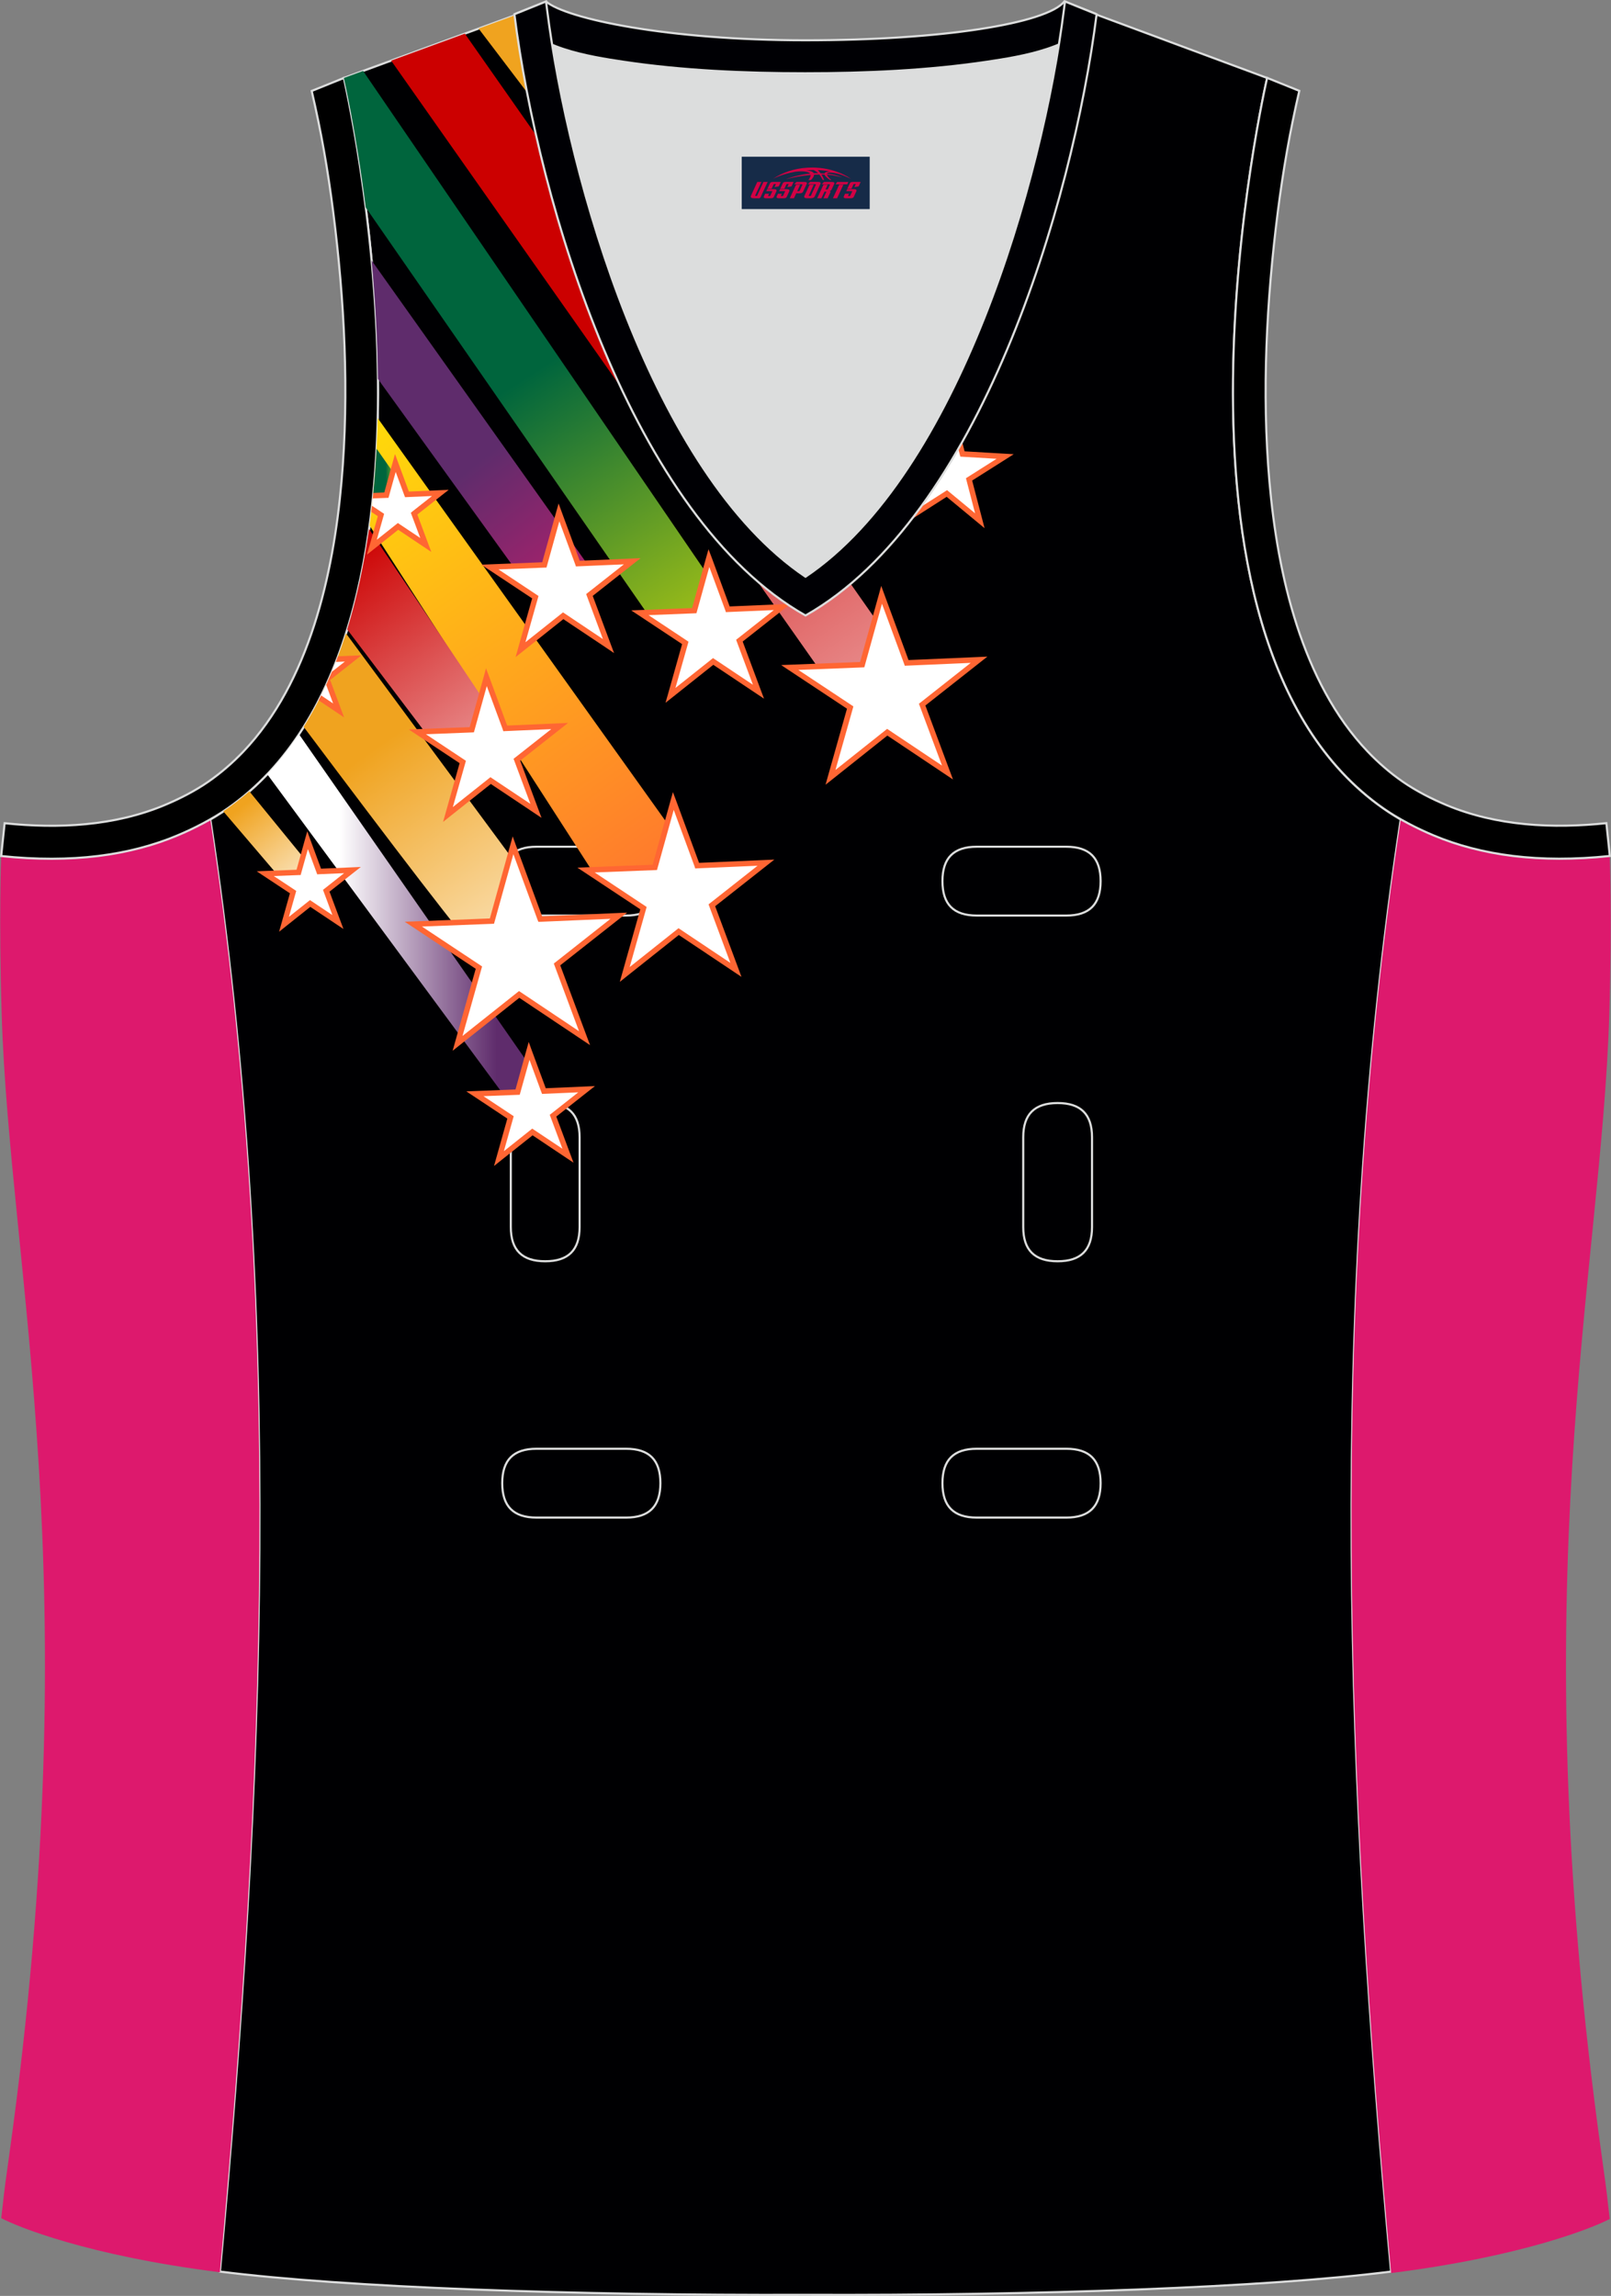 <?xml version="1.0" encoding="utf-8"?>
<!-- Generator: Adobe Illustrator 19.0.0, SVG Export Plug-In . SVG Version: 6.00 Build 0)  -->
<svg xmlns="http://www.w3.org/2000/svg" xmlns:xlink="http://www.w3.org/1999/xlink" version="1.1" id="图层_1" x="0px" y="0px" width="302.1px" height="430.42px" viewBox="0 0 302.1 430.42" enable-background="new 0 0 302.1 430.42" xml:space="preserve">
<rect x="0" y="0" width="302.1" height="430.42" fill="#808080" stroke="none"/>
<g id="XMLID_20_">
	<path id="XMLID_23_" fill="#000002" stroke="#DCDDDD" stroke-width="0.4" stroke-miterlimit="22.926" d="M101.64,1L64.48,14.62   c0,0,25.43,109.52-25.04,139.02c13.91,91.93,10.01,182.4,1.8,272.21c23.37,2.98,66.59,4.52,109.81,4.36   c43.21,0.17,86.44-1.37,109.81-4.36c-8.2-89.81-12.11-180.28,1.81-272.21c-50.47-29.49-25.04-139.02-25.04-139.02l-37-13.73   l-11.74,8.47l-40.26,2.38l-33.12-3.11L101.64,1z"/>
	<path fill="#DD196D" d="M262.67,153.67c9.87,5.89,22.68,8.69,39.2,6.95c0,0,0.45,11.69-0.09,29.57   c-1.51,49.08-16.57,105.44-1.41,214.04c1.31,9.36,0.84,6.4,1.49,11.76c-3,1.58-16.16,7.01-40.99,10.14   C252.65,336.23,248.73,245.68,262.67,153.67z"/>
	<path fill="#DD196D" d="M39.42,153.52c-9.87,5.89-22.68,8.69-39.2,6.95c0,0-0.46,11.69,0.09,29.57   c1.51,49.08,16.57,105.44,1.41,214.04c-1.31,9.36-0.84,6.4-1.49,11.76c3,1.58,16.16,7.02,41,10.14   C49.45,336.09,53.36,245.54,39.42,153.52z"/>
	<path fill="none" stroke="#DCDDDD" stroke-width="0.4" stroke-miterlimit="22.926" d="M183.15,158.74c-4.32,0-6.42,2.11-6.42,6.45   s2.1,6.45,6.42,6.45h16.82c4.32,0,6.42-2.11,6.42-6.45s-2.1-6.45-6.42-6.45H183.15L183.15,158.74z M204.78,213.21   c0-4.32-2.11-6.42-6.45-6.42s-6.45,2.1-6.45,6.42v16.82c0,4.32,2.11,6.42,6.45,6.42s6.45-2.1,6.45-6.42V213.21L204.78,213.21z    M95.79,230.03c0,4.32,2.11,6.42,6.45,6.42c4.34,0,6.45-2.1,6.45-6.42v-16.82c0-4.32-2.11-6.42-6.45-6.42   c-4.34,0-6.45,2.1-6.45,6.42V230.03L95.79,230.03z M100.6,271.6c-4.32,0-6.42,2.11-6.42,6.45s2.1,6.45,6.42,6.45h16.82   c4.32,0,6.42-2.11,6.42-6.45s-2.1-6.45-6.42-6.45H100.6L100.6,271.6z M183.15,271.6c-4.32,0-6.42,2.11-6.42,6.45   s2.1,6.45,6.42,6.45h16.82c4.32,0,6.42-2.11,6.42-6.45s-2.1-6.45-6.42-6.45H183.15L183.15,271.6z M100.6,158.74   c-4.32,0-6.42,2.11-6.42,6.45s2.1,6.45,6.42,6.45h16.82c4.32,0,6.42-2.11,6.42-6.45s-2.1-6.45-6.42-6.45H100.6z"/>
	<path stroke="#DCDDDD" stroke-width="0.4" stroke-miterlimit="22.926" d="M62.47,39.62c2.13,16.63,3.04,33.98,1.57,50.69   c-1.52,17.33-6.03,37.57-18.39,50.57c-2,2.1-4.2,4.01-6.59,5.67c-2.47,1.72-5.41,3.22-8.19,4.38c-9.42,3.94-19.95,4.46-30,3.4   l-0.65,6.15c13.27,1.4,24.15-0.13,33.03-3.85c3.09-1.29,6.59-3.09,9.34-5.01c46.24-32.14,21.89-137,21.89-137l-6.03,2.43   C60.23,24.69,61.48,31.86,62.47,39.62z"/>
	<path stroke="#DCDDDD" stroke-width="0.4" stroke-miterlimit="22.926" d="M239.63,39.62c-2.13,16.63-3.04,33.98-1.58,50.69   c1.52,17.33,6.04,37.57,18.4,50.56c2,2.1,4.2,4.01,6.59,5.67c2.48,1.72,5.41,3.22,8.19,4.38c9.42,3.94,19.95,4.46,30,3.4l0.65,6.15   c-13.27,1.4-24.15-0.13-33.03-3.85c-3.09-1.29-6.59-3.09-9.34-5.01C213.27,119.47,237.62,14.6,237.62,14.6l6.03,2.43   C241.88,24.69,240.63,31.86,239.63,39.62z"/>
	<g>
		
			<linearGradient id="SVGID_1_" gradientUnits="userSpaceOnUse" x1="-935.687" y1="1501.108" x2="-876.688" y2="1426.776" gradientTransform="matrix(1 0 0 -1 996.485 1550.959)">
			<stop offset="0.493" style="stop-color:#5F2C6C"/>
			<stop offset="1" style="stop-color:#DD196C"/>
		</linearGradient>
		<path fill="url(#SVGID_1_)" d="M70.87,71.04l29.53,40.92l9.61-6.38L69.68,48.82C70.33,55.71,70.79,63.24,70.87,71.04z"/>
		
			<linearGradient id="SVGID_2_" gradientUnits="userSpaceOnUse" x1="-956.89" y1="1503.46" x2="-863.131" y2="1370.445" gradientTransform="matrix(1 0 0 -1 996.485 1550.959)">
			<stop offset="0.094" style="stop-color:#FFF500"/>
			<stop offset="1" style="stop-color:#FF6634"/>
		</linearGradient>
		<path fill="url(#SVGID_2_)" d="M70.83,78.39l55.84,78.13l-1.97,11.6l-13-3.82L69.3,98.52C70.2,91.86,70.68,85.08,70.83,78.39z"/>
		
			<linearGradient id="SVGID_3_" gradientUnits="userSpaceOnUse" x1="-926.505" y1="1459.557" x2="-921.261" y2="1459.557" gradientTransform="matrix(1 0 0 -1 996.485 1550.959)">
			<stop offset="0.45" style="stop-color:#00653D"/>
			<stop offset="1" style="stop-color:#FFF500"/>
		</linearGradient>
		<path fill="url(#SVGID_3_)" d="M70.62,84.13c2.77,3.94,4.61,6.55,4.61,6.55l-0.59,7.99l-2.73-3.42l-1.93-2.56    C70.26,89.84,70.47,86.98,70.62,84.13z"/>
		
			<linearGradient id="SVGID_4_" gradientUnits="userSpaceOnUse" x1="-956.032" y1="1480.392" x2="-886.162" y2="1380.897" gradientTransform="matrix(1 0 0 -1 996.485 1550.959)">
			<stop offset="0.33" style="stop-color:#CC0000"/>
			<stop offset="1" style="stop-color:#FFFFFF"/>
		</linearGradient>
		<path fill="url(#SVGID_4_)" d="M69.21,99.19c11.96,17.71,23.13,34.48,23.13,34.48l-1.31,10.36l-9.99-5L65.11,118    C66.96,111.99,68.29,105.65,69.21,99.19z"/>
		
			<linearGradient id="SVGID_5_" gradientUnits="userSpaceOnUse" x1="-951.476" y1="1446.964" x2="-887.141" y2="1355.963" gradientTransform="matrix(1 0 0 -1 996.485 1550.959)">
			<stop offset="0.397" style="stop-color:#F0A31F"/>
			<stop offset="1" style="stop-color:#FFFFFF"/>
		</linearGradient>
		<path fill="url(#SVGID_5_)" d="M89.03,177.71c-0.36,0.55-15.95-19.94-32.08-41.44c3.32-5.31,5.93-11.23,7.93-17.53l33.29,45.06    l-2.93,16.88L89.03,177.71z"/>
		
			<linearGradient id="SVGID_6_" gradientUnits="userSpaceOnUse" x1="-946.375" y1="1376.882" x2="-895.275" y2="1376.882" gradientTransform="matrix(1 0 0 -1 996.485 1550.959)">
			<stop offset="0.266" style="stop-color:#FFFFFF"/>
			<stop offset="0.842" style="stop-color:#5F2C6C"/>
		</linearGradient>
		<path fill="url(#SVGID_6_)" d="M56.06,137.63l45.15,64.81l-2.88,8.08l-48.22-65.38C52.31,142.83,54.28,140.31,56.06,137.63z"/>
		
			<linearGradient id="SVGID_7_" gradientUnits="userSpaceOnUse" x1="-961.337" y1="1413.051" x2="-935.672" y2="1379.719" gradientTransform="matrix(1 0 0 -1 996.485 1550.959)">
			<stop offset="0.397" style="stop-color:#F0A31F"/>
			<stop offset="1" style="stop-color:#FFFFFF"/>
		</linearGradient>
		<path fill="url(#SVGID_7_)" d="M46.76,148.35L58,162.12l1.19,6.13l-3.78-0.29c0,0-6.7-7.85-13.54-15.86    C43.6,150.95,45.22,149.69,46.76,148.35z"/>
		
			<linearGradient id="SVGID_8_" gradientUnits="userSpaceOnUse" x1="-917.046" y1="1541.727" x2="-795.269" y2="1373.142" gradientTransform="matrix(1 0 0 -1 996.485 1550.959)">
			<stop offset="0.33" style="stop-color:#CC0000"/>
			<stop offset="1" style="stop-color:#FFFFFF"/>
		</linearGradient>
		<polygon fill="url(#SVGID_8_)" points="155.79,128.55 73.35,11.37 87.17,6.31 168.36,122.05 169.16,129.88   "/>
		
			<linearGradient id="SVGID_9_" gradientUnits="userSpaceOnUse" x1="-937.818" y1="1542.903" x2="-848.356" y2="1404.059" gradientTransform="matrix(1 0 0 -1 996.485 1550.959)">
			<stop offset="0.45" style="stop-color:#00653D"/>
			<stop offset="1" style="stop-color:#FFF500"/>
		</linearGradient>
		<path fill="url(#SVGID_9_)" d="M122.34,116.43L68.59,38.9c-1.84-14.5-4.11-24.28-4.11-24.28l3.61-1.32l67.68,98.97l-4.97,4.37    L122.34,116.43z"/>
		
			<linearGradient id="SVGID_10_" gradientUnits="userSpaceOnUse" x1="-894.205" y1="1544.149" x2="-827.857" y2="1452.418" gradientTransform="matrix(1 0 0 -1 996.485 1550.959)">
			<stop offset="0.397" style="stop-color:#F0A31F"/>
			<stop offset="1" style="stop-color:#FFFFFF"/>
		</linearGradient>
		<polygon fill="url(#SVGID_10_)" points="89.75,5.36 144.74,77.74 149.77,78.32 154.28,72.64 114.8,8.24 101.64,1   "/>
		<polygon fill="#FFFFFF" points="126.27,150.17 130.74,162.28 143.65,161.73 133.5,169.73 138.02,181.83 127.28,174.65     117.16,182.68 120.67,170.25 109.9,163.12 122.81,162.61   "/>
		<path fill="#FF6633" d="M126.75,149.99l4.34,11.77l12.53-0.54l1.59-0.07l-1.25,0.98l-9.85,7.76l4.38,11.75l0.55,1.49l-1.32-0.88    l-10.43-6.97l-9.82,7.8l-1.24,0.99l0.43-1.53l3.41-12.07l-10.46-6.93l-1.33-0.88l1.59-0.06l12.53-0.49l3.36-12.08l0.43-1.53    L126.75,149.99L126.75,149.99L126.75,149.99z M130.26,162.46l-3.92-10.63l-3.04,10.91l-0.1,0.36l-0.37,0.02l-11.32,0.44l9.44,6.26    l0.31,0.21l-0.1,0.36l-3.08,10.9l8.87-7.05l0.29-0.23l0.31,0.21l9.41,6.29L133,169.89l-0.13-0.35l0.29-0.23l8.9-7.01l-11.32,0.49    l-0.38,0.02L130.26,162.46z"/>
		<polygon fill="#FFFFFF" points="99.21,197.02 101.98,204.54 110,204.2 103.7,209.16 106.5,216.67 99.84,212.21 93.56,217.2     95.74,209.49 89.06,205.06 97.07,204.74   "/>
		<path fill="#FF6633" d="M99.69,196.84l2.65,7.17l7.64-0.33l1.59-0.07l-1.25,0.98l-6,4.73l2.67,7.16l0.56,1.49l-1.32-0.88    l-6.36-4.25l-5.98,4.75l-1.25,1l0.43-1.53l2.07-7.36l-6.36-4.22l-1.33-0.88l1.58-0.06l7.64-0.3l2.05-7.37l0.43-1.53L99.69,196.84    L99.69,196.84L99.69,196.84z M101.51,204.72l-2.22-6.03l-1.73,6.19l-0.1,0.36l-0.37,0.01l-6.43,0.25l5.36,3.55l0.31,0.21    l-0.1,0.36l-1.74,6.19l5.03-4l0.29-0.23l0.31,0.21l5.35,3.57l-2.25-6.02l-0.13-0.35l0.3-0.23l5.05-3.98l-6.42,0.28l-0.37,0.02    L101.51,204.72z"/>
		<polygon fill="#FFFFFF" points="96.2,158.46 101.3,172.3 116.04,171.67 104.45,180.8 109.61,194.62 97.34,186.42 85.79,195.6     89.8,181.4 77.5,173.25 92.24,172.67   "/>
		<path fill="#FF6633" d="M96.68,158.29l4.98,13.49l14.36-0.62l1.59-0.07l-1.25,0.98l-11.3,8.9l5.03,13.47l0.56,1.49l-1.32-0.88    l-11.95-7.99L86.12,196l-1.24,0.99l0.43-1.53l3.9-13.84l-11.98-7.94l-1.33-0.88l1.59-0.06l14.37-0.56l3.85-13.85l0.43-1.53    L96.68,158.29L96.68,158.29L96.68,158.29z M100.82,172.48l-4.55-12.35l-3.53,12.68l-0.1,0.36l-0.37,0.02l-13.15,0.51l10.97,7.27    l0.31,0.21l-0.1,0.36l-3.57,12.67l10.31-8.19l0.29-0.23l0.31,0.21l10.94,7.32l-4.6-12.34l-0.13-0.35l0.3-0.23l10.33-8.15    l-13.15,0.56l-0.37,0.01L100.82,172.48z"/>
		<polygon fill="#FFFFFF" points="165.32,111.51 170.02,124.26 183.6,123.68 172.92,132.09 177.68,144.82 166.38,137.27     155.73,145.73 159.43,132.65 148.09,125.14 161.68,124.61   "/>
		<path fill="#FF6633" d="M165.8,111.34l4.57,12.4l13.2-0.57l1.59-0.07l-1.25,0.98l-10.38,8.18l4.62,12.38l0.56,1.49l-1.32-0.88    l-10.99-7.35l-10.35,8.23l-1.24,0.98l0.43-1.53l3.59-12.72l-11.02-7.3l-1.32-0.88l1.59-0.06l13.21-0.52l3.54-12.73l0.42-1.53    L165.8,111.34L165.8,111.34L165.8,111.34z M169.54,124.44l-4.15-11.26l-3.21,11.56l-0.1,0.36l-0.38,0.02l-11.99,0.47l10.01,6.63    l0.31,0.21l-0.1,0.36l-3.26,11.55l9.4-7.47l0.29-0.23l0.31,0.21l9.98,6.67l-4.2-11.24l-0.13-0.35l0.29-0.23l9.42-7.43l-11.98,0.52    l-0.38,0.02L169.54,124.44z"/>
		<polygon fill="#FFFFFF" points="132.94,104.63 136.48,114.22 146.69,113.78 138.66,120.1 142.24,129.68 133.74,124 125.74,130.36     128.52,120.52 120,114.87 130.21,114.48   "/>
		<path fill="#FF6633" d="M133.43,104.45l3.4,9.24l9.83-0.42l1.59-0.07l-1.25,0.98l-7.73,6.09l3.44,9.22l0.56,1.49l-1.32-0.88    l-8.19-5.47l-7.71,6.13l-1.25,0.99l0.44-1.53l2.67-9.47l-8.21-5.44l-1.33-0.88l1.58-0.06l9.84-0.38l2.64-9.49l0.43-1.53    L133.43,104.45L133.43,104.45L133.43,104.45z M136,114.39l-2.99-8.1l-2.31,8.31l-0.1,0.36l-0.37,0.02l-8.62,0.34l7.19,4.77    l0.31,0.21l-0.1,0.36l-2.35,8.31l6.76-5.37l0.29-0.23l0.31,0.21l7.17,4.79l-3.02-8.08l-0.13-0.35l0.29-0.23l6.78-5.34l-8.62,0.37    l-0.37,0.02L136,114.39z"/>
		<polygon fill="#FFFFFF" points="104.82,96.07 108.36,105.66 118.57,105.21 110.54,111.54 114.11,121.11 105.61,115.44     97.62,121.79 100.39,111.96 91.87,106.31 102.08,105.91   "/>
		<path fill="#FF6633" d="M105.3,95.89l3.41,9.24l9.83-0.42l1.59-0.07l-1.25,0.98l-7.73,6.09l3.44,9.23l0.56,1.49l-1.32-0.89    l-8.19-5.47l-7.71,6.13l-1.24,0.98l0.43-1.53l2.67-9.47l-8.21-5.44l-1.33-0.88l1.59-0.06l9.84-0.39l2.64-9.49l0.43-1.53    L105.3,95.89L105.3,95.89L105.3,95.89z M107.88,105.83l-2.99-8.1l-2.31,8.31l-0.1,0.36l-0.37,0.01l-8.63,0.34l7.19,4.77l0.31,0.21    l-0.1,0.36l-2.35,8.31l6.76-5.37l0.29-0.23l0.31,0.21l7.17,4.8l-3.01-8.09l-0.13-0.35l0.29-0.23l6.78-5.34l-8.62,0.37l-0.37,0.02    L107.88,105.83z"/>
		<polygon fill="#FFFFFF" points="91.22,126.95 94.75,136.54 104.96,136.1 96.94,142.42 100.51,152 92.02,146.32 84.01,152.68     86.79,142.84 78.27,137.2 88.48,136.8   "/>
		<path fill="#FF6633" d="M91.7,126.78l3.4,9.24l9.84-0.42l1.59-0.07l-1.25,0.98l-7.73,6.09l3.44,9.23l0.56,1.49l-1.32-0.88    l-8.19-5.47l-7.71,6.12l-1.24,0.99l0.43-1.53l2.67-9.48l-8.21-5.44l-1.32-0.88l1.58-0.06l9.84-0.38l2.64-9.48l0.42-1.53    L91.7,126.78L91.7,126.78L91.7,126.78z M94.27,136.72l-2.99-8.1l-2.31,8.31l-0.1,0.36l-0.37,0.02l-8.63,0.34l7.19,4.77l0.31,0.21    l-0.1,0.36l-2.35,8.31l6.76-5.37l0.29-0.23l0.31,0.21l7.18,4.79l-3.02-8.09l-0.14-0.35l0.29-0.23l6.78-5.34l-8.62,0.37l-0.37,0.02    L94.27,136.72z"/>
		<polygon fill="#FFFFFF" points="57.68,157.51 59.84,163.39 66.1,163.12 61.18,167 63.37,172.87 58.17,169.38 53.26,173.28     54.96,167.25 49.74,163.79 56,163.54   "/>
		<path fill="#FF6633" d="M58.16,157.33l2.04,5.52l5.88-0.25l1.59-0.07l-1.25,0.98l-4.63,3.65l2.06,5.52l0.56,1.48l-1.32-0.88    l-4.9-3.27l-4.61,3.67l-1.24,0.99l0.43-1.53l1.6-5.67l-4.91-3.25l-1.32-0.88l1.58-0.06l5.89-0.23l1.58-5.68l0.43-1.53    L58.16,157.33L58.16,157.33L58.16,157.33z M59.36,163.57l-1.62-4.39l-1.26,4.5l-0.1,0.36l-0.37,0.01l-4.67,0.18l3.9,2.58    l0.31,0.21l-0.1,0.36l-1.27,4.5l3.66-2.91l0.29-0.23l0.31,0.21l3.89,2.6l-1.63-4.38l-0.13-0.35l0.29-0.23l3.67-2.9l-4.67,0.2    l-0.38,0.02L59.36,163.57z"/>
		<path fill="#FFFFFF" d="M74.15,86.8l2.17,5.88l6.26-0.27l-4.92,3.88l2.19,5.87l-5.21-3.49l-4.91,3.9l1.7-6.03l-1.74-1.15    c0.1-0.82,0.19-1.64,0.27-2.45l2.51-0.1L74.15,86.8z"/>
		<path fill="#FF6633" d="M74.63,86.62l2.04,5.53l5.88-0.25l1.59-0.07l-1.25,0.98l-4.63,3.65l2.06,5.52l0.56,1.49l-1.32-0.88    l-4.89-3.27l-4.61,3.67l-1.24,0.98l0.43-1.53l1.6-5.67l-1.22-0.81c0.04-0.38,0.09-0.76,0.13-1.14l1.96,1.3l0.31,0.21l-0.1,0.36    l-1.27,4.5l3.66-2.91l0.29-0.23l0.31,0.21l3.89,2.6l-1.64-4.38l-0.13-0.35l0.3-0.25l3.67-2.89l-4.67,0.2l-0.38,0.02l-0.14-0.35    l-1.62-4.39l-1.25,4.5l-0.1,0.36l-0.37,0.01l-2.59,0.1c0.04-0.34,0.07-0.69,0.1-1.03l2.07-0.08l1.58-5.68l0.43-1.53L74.63,86.62    L74.63,86.62z"/>
		<polygon fill="#FFFFFF" points="152.04,65.04 155.58,74.63 165.79,74.19 157.76,80.51 161.33,90.09 152.84,84.41 144.84,90.76     147.61,80.93 139.1,75.28 149.3,74.88   "/>
		<path fill="#FF6633" d="M152.52,64.86l3.41,9.24l9.83-0.42l1.59-0.07l-1.25,0.98l-7.73,6.1l3.44,9.22l0.56,1.49l-1.32-0.88    l-8.19-5.47l-7.71,6.12l-1.24,0.98l0.43-1.53l2.67-9.47l-8.21-5.44l-1.33-0.88l1.59-0.06l9.84-0.39l2.64-9.48l0.43-1.53    L152.52,64.86L152.52,64.86L152.52,64.86z M155.1,74.8l-2.99-8.09l-2.31,8.31l-0.1,0.36l-0.37,0.01l-8.63,0.34l7.19,4.77    l0.31,0.21l-0.1,0.36l-2.34,8.31l6.76-5.37l0.29-0.23l0.31,0.21l7.18,4.79l-3.02-8.08l-0.13-0.35l0.29-0.23l6.78-5.34l-8.62,0.37    l-0.37,0.02L155.1,74.8z"/>
		<path fill="#FFFFFF" d="M63.19,123.56l3.04-0.13l-4.39,3.46C62.31,125.8,62.76,124.69,63.19,123.56L63.19,123.56z M61.47,127.74    l2.03,5.44l-3.5-2.34C60.5,129.82,61,128.79,61.47,127.74z"/>
		<path fill="#FF6633" d="M63.38,123.04l2.82-0.12l1.59-0.07l-1.25,0.98l-4.63,3.65l2.06,5.52l0.56,1.49l-1.32-0.88l-3.45-2.31    c0.16-0.31,0.32-0.61,0.47-0.92l2.24,1.5l-1.3-3.48c0.37-0.81,0.73-1.64,1.08-2.47l2.42-1.91l-1.68,0.07    C63.12,123.74,63.25,123.39,63.38,123.04z"/>
		
			<linearGradient id="SVGID_11_" gradientUnits="userSpaceOnUse" x1="-820.972" y1="1503.346" x2="-841.738" y2="1544.633" gradientTransform="matrix(1 0 0 -1 996.485 1550.959)">
			<stop offset="0.397" style="stop-color:#F0A31F"/>
			<stop offset="1" style="stop-color:#FFFFFF"/>
		</linearGradient>
		<path fill="url(#SVGID_11_)" d="M168.13,45.61c-0.35,0.43-10.02-15.25-21.38-34.05l1.87,0.18l17.03-1.01l12.99,21.96l-4.63,16.5    L168.13,45.61z"/>
		
			<linearGradient id="SVGID_12_" gradientUnits="userSpaceOnUse" x1="-867.936" y1="1500.697" x2="-816.556" y2="1500.697" gradientTransform="matrix(1 0 0 -1 996.485 1550.959)">
			<stop offset="0.266" style="stop-color:#FFFFFF"/>
			<stop offset="0.842" style="stop-color:#5F2C6C"/>
		</linearGradient>
		<polygon fill="url(#SVGID_12_)" points="140.02,10.92 179.93,82.93 176.24,90.67 128.55,9.85   "/>
		<polygon fill="#FFFFFF" points="178.49,77.33 180.48,85.1 188.48,85.58 181.71,89.87 183.73,97.63 177.56,92.51 170.8,96.83     173.76,89.38 167.57,84.29 175.57,84.8   "/>
		<path fill="#FF6633" d="M178.98,77.21l1.9,7.4l7.63,0.45l1.59,0.09L188.76,86l-6.46,4.09l1.93,7.4l0.4,1.53l-1.22-1.01l-5.89-4.87    l-6.44,4.12l-1.34,0.86l0.58-1.48l2.81-7.11l-5.9-4.85L166,83.67l1.58,0.1l7.63,0.48l2.79-7.12l0.58-1.48L178.98,77.21    L178.98,77.21L178.98,77.21z M179.98,85.22l-1.6-6.22l-2.34,5.98l-0.13,0.35l-0.37-0.02l-6.42-0.41l4.97,4.08l0.29,0.24    l-0.14,0.35l-2.37,5.98l5.42-3.46l0.31-0.2l0.29,0.24l4.96,4.1l-1.62-6.22l-0.09-0.36l0.32-0.2l5.43-3.44l-6.42-0.38l-0.37-0.02    L179.98,85.22z"/>
		<polygon fill="#FFFFFF" points="177.23,27.19 180.9,41.48 195.62,42.36 183.16,50.26 186.88,64.53 175.52,55.12 163.09,63.07     168.52,49.36 157.13,40 171.85,40.92   "/>
		<path fill="#FF6633" d="M177.73,27.07L181.3,41l14.35,0.85l1.59,0.09l-1.34,0.85l-12.15,7.7l3.62,13.91l0.4,1.54l-1.23-1.01    l-11.07-9.17l-12.12,7.75l-1.34,0.85l0.59-1.48l5.3-13.37l-11.11-9.13l-1.23-1.01l1.58,0.1l14.35,0.91l5.25-13.39l0.58-1.48    L177.73,27.07L177.73,27.07L177.73,27.07z M180.4,41.61l-3.27-12.75l-4.8,12.26l-0.14,0.35l-0.37-0.02l-13.14-0.83l10.17,8.35    l0.29,0.24l-0.13,0.35l-4.85,12.24l11.09-7.09l0.31-0.2l0.29,0.24l10.14,8.4l-3.32-12.74l-0.1-0.36l0.32-0.2L194,42.8l-13.13-0.78    L180.5,42L180.4,41.61z"/>
		<polygon fill="#FFFFFF" points="184.43,9.62 185.15,12.6 191.39,13.07 186.05,16.34 187.54,22.43 182.77,18.36 177.45,21.66     179.84,15.87 175.07,11.82 181.31,12.31 182.36,9.74   "/>
		<polygon fill="#FF6633" points="184.95,9.59 185.56,12.12 191.43,12.56 193.02,12.67 191.66,13.5 186.64,16.58 188.03,22.31     188.42,23.85 187.21,22.82 182.73,18.99 177.72,22.09 176.37,22.92 176.98,21.46 179.23,16.01 174.74,12.21 173.52,11.18     175.11,11.3 180.98,11.76 181.79,9.77 182.93,9.71 181.78,12.5 181.64,12.85 181.27,12.82 176.61,12.45 180.17,15.48     180.46,15.72 180.32,16.06 178.53,20.39 182.51,17.92 182.83,17.73 183.11,17.97 186.67,21.01 185.56,16.46 185.47,16.1     185.79,15.91 189.78,13.46 185.12,13.11 184.74,13.09 184.65,12.72 183.91,9.65   "/>
	</g>
	<path fill="#DCDDDD" d="M151.05,108.12c26.91-18.11,42.35-67.47,47.52-99.78c-4.43,1.88-9.9,2.69-13.42,3.22   c-11.14,1.67-22.91,2.18-34.17,2.18s-23.02-0.5-34.17-2.18c-3.48-0.52-8.88-1.32-13.29-3.16   C108.72,40.71,124.15,90.02,151.05,108.12z"/>
	<path fill="#000004" stroke="#DCDDDD" stroke-width="0.4" stroke-miterlimit="22.926" d="M205.34,2.55l-0.12,0.28   c-2.78,6.16-14.16,7.84-20.06,8.73c-11.14,1.67-22.91,2.18-34.17,2.18s-23.02-0.5-34.17-2.18c-5.9-0.89-17.28-2.57-20.06-8.73   l-0.1-0.23c1.13-0.45,1.64-0.66,5.74-2.31c3.85,3.24,22.89,7.26,48.59,7.26s45.26-3.15,48.59-7.26l0.15,0.01   C203.86,1.95,202.35,1.34,205.34,2.55z"/>
	<path fill="#000004" stroke="#DCDDDD" stroke-width="0.4" stroke-miterlimit="22.926" d="M96.46,2.67l5.93-2.39l0.21,1.61   c4.02,31.78,19.68,86.86,48.45,106.23c28.77-19.36,44.43-74.44,48.45-106.23l0.21-1.61l5.93,2.39   c-4.53,35.77-22.05,94.31-54.59,112.72C118.51,96.97,100.99,38.43,96.46,2.67z"/>
	
</g>
<g id="tag_logo">
	<rect y="29.38" fill="#162B48" width="24" height="9.818" x="139.09"/>
	<g>
		<path fill="#D30044" d="M155.05,32.57l0.005-0.011c0.131-0.311,1.085-0.262,2.351,0.071c0.715,0.24,1.44,0.54,2.193,0.9    c-0.218-0.147-0.447-0.289-0.682-0.42l0.011,0.005l-0.011-0.005c-1.478-0.845-3.218-1.418-5.1-1.62    c-1.282-0.115-1.658-0.082-2.411-0.055c-2.449,0.142-4.68,0.905-6.458,2.095c1.26-0.638,2.722-1.075,4.195-1.336    c1.467-0.18,2.476-0.033,2.771,0.344c-1.691,0.175-3.469,0.633-4.555,1.075c1.156-0.338,2.967-0.665,4.647-0.813    c0.016,0.251-0.115,0.567-0.415,0.96h0.475c0.376-0.382,0.584-0.725,0.595-1.004c0.333-0.022,0.66-0.033,0.971-0.033    C153.88,33.01,154.09,33.36,154.29,33.75h0.262c-0.125-0.344-0.295-0.687-0.518-1.036c0.207,0,0.393,0.005,0.567,0.011    c0.104,0.267,0.496,0.66,1.058,1.025h0.245c-0.442-0.365-0.753-0.753-0.835-1.004c1.047,0.065,1.696,0.224,2.885,0.513    C156.87,32.83,156.13,32.66,155.05,32.57z M152.61,32.48c-0.164-0.295-0.655-0.485-1.402-0.551    c0.464-0.033,0.922-0.055,1.364-0.055c0.311,0.147,0.589,0.344,0.84,0.589C153.15,32.46,152.88,32.47,152.61,32.48z M154.59,32.53c-0.224-0.016-0.458-0.027-0.715-0.044c-0.147-0.202-0.311-0.398-0.502-0.6c0.082,0,0.164,0.005,0.24,0.011    c0.72,0.033,1.429,0.125,2.138,0.273C155.08,32.13,154.7,32.29,154.59,32.53z"/>
		<path fill="#D30044" d="M142.01,34.11L140.84,36.66C140.66,37.03,140.93,37.17,141.41,37.17l0.873,0.005    c0.115,0,0.251-0.049,0.327-0.175l1.342-2.891H143.17L141.95,36.74H141.78c-0.147,0-0.185-0.033-0.147-0.125l1.156-2.504H142.01L142.01,34.11z M143.87,35.46h1.271c0.36,0,0.584,0.125,0.442,0.425L145.11,36.92C145.01,37.14,144.74,37.17,144.51,37.17H143.59c-0.267,0-0.442-0.136-0.349-0.333l0.235-0.513h0.742L144.04,36.7C144.02,36.75,144.06,36.76,144.12,36.76h0.18    c0.082,0,0.125-0.016,0.147-0.071l0.376-0.813c0.011-0.022,0.011-0.044-0.055-0.044H143.7L143.87,35.46L143.87,35.46z M144.69,35.39h-0.78l0.475-1.025c0.098-0.218,0.338-0.256,0.578-0.256H146.41L146.02,34.95L145.24,35.07l0.262-0.562H145.21c-0.082,0-0.12,0.016-0.147,0.071L144.69,35.39L144.69,35.39z M146.28,35.46L146.11,35.83h1.069c0.06,0,0.06,0.016,0.049,0.044    L146.85,36.69C146.83,36.74,146.79,36.76,146.71,36.76H146.53c-0.055,0-0.104-0.011-0.082-0.06l0.175-0.376H145.88L145.65,36.84C145.55,37.03,145.73,37.17,146,37.17h0.916c0.24,0,0.502-0.033,0.605-0.251l0.475-1.031c0.142-0.3-0.082-0.425-0.442-0.425H146.28L146.28,35.46z M147.09,35.39l0.371-0.818c0.022-0.055,0.06-0.071,0.147-0.071h0.295L147.64,35.06l0.791-0.115l0.387-0.845H147.37c-0.24,0-0.48,0.038-0.578,0.256L146.32,35.39L147.09,35.39L147.09,35.39z M149.49,35.85h0.278c0.087,0,0.153-0.022,0.202-0.115    l0.496-1.075c0.033-0.076-0.011-0.12-0.125-0.12H148.94l0.431-0.431h1.522c0.355,0,0.485,0.153,0.393,0.355l-0.676,1.445    c-0.06,0.125-0.175,0.333-0.644,0.327l-0.649-0.005L148.88,37.17H148.1l1.178-2.558h0.785L149.49,35.85L149.49,35.85z     M152.08,36.66c-0.022,0.049-0.06,0.076-0.142,0.076h-0.191c-0.082,0-0.109-0.027-0.082-0.076l0.944-2.051h-0.785l-0.987,2.138    c-0.125,0.273,0.115,0.415,0.453,0.415h0.72c0.327,0,0.649-0.071,0.769-0.322l1.085-2.384c0.093-0.202-0.06-0.355-0.415-0.355    h-1.533l-0.431,0.431h1.38c0.115,0,0.164,0.033,0.131,0.104L152.08,36.66L152.08,36.66z M154.8,35.53h0.278    c0.087,0,0.158-0.022,0.202-0.115l0.344-0.753c0.033-0.076-0.011-0.12-0.125-0.12h-1.402l0.425-0.431h1.527    c0.355,0,0.485,0.153,0.393,0.355l-0.529,1.124c-0.044,0.093-0.147,0.18-0.393,0.18c0.224,0.011,0.256,0.158,0.175,0.327    l-0.496,1.075h-0.785l0.54-1.167c0.022-0.055-0.005-0.087-0.104-0.087h-0.235L154.03,37.17h-0.785l1.178-2.558h0.785L154.8,35.53L154.8,35.53z M157.37,34.62L156.19,37.17h0.785l1.184-2.558H157.37L157.37,34.62z M158.88,34.55l0.202-0.431h-2.1l-0.295,0.431    H158.88L158.88,34.55z M158.86,35.46h1.271c0.36,0,0.584,0.125,0.442,0.425l-0.475,1.031c-0.104,0.218-0.371,0.251-0.605,0.251    h-0.916c-0.267,0-0.442-0.136-0.349-0.333l0.235-0.513h0.742L159.03,36.7c-0.022,0.049,0.022,0.06,0.082,0.06h0.18    c0.082,0,0.125-0.016,0.147-0.071l0.376-0.813c0.011-0.022,0.011-0.044-0.049-0.044h-1.069L158.86,35.46L158.86,35.46z     M159.67,35.39H158.89l0.475-1.025c0.098-0.218,0.338-0.256,0.578-0.256h1.451l-0.387,0.845l-0.791,0.115l0.262-0.562h-0.295    c-0.082,0-0.12,0.016-0.147,0.071L159.67,35.39z"/>
	</g>
</g>
</svg>